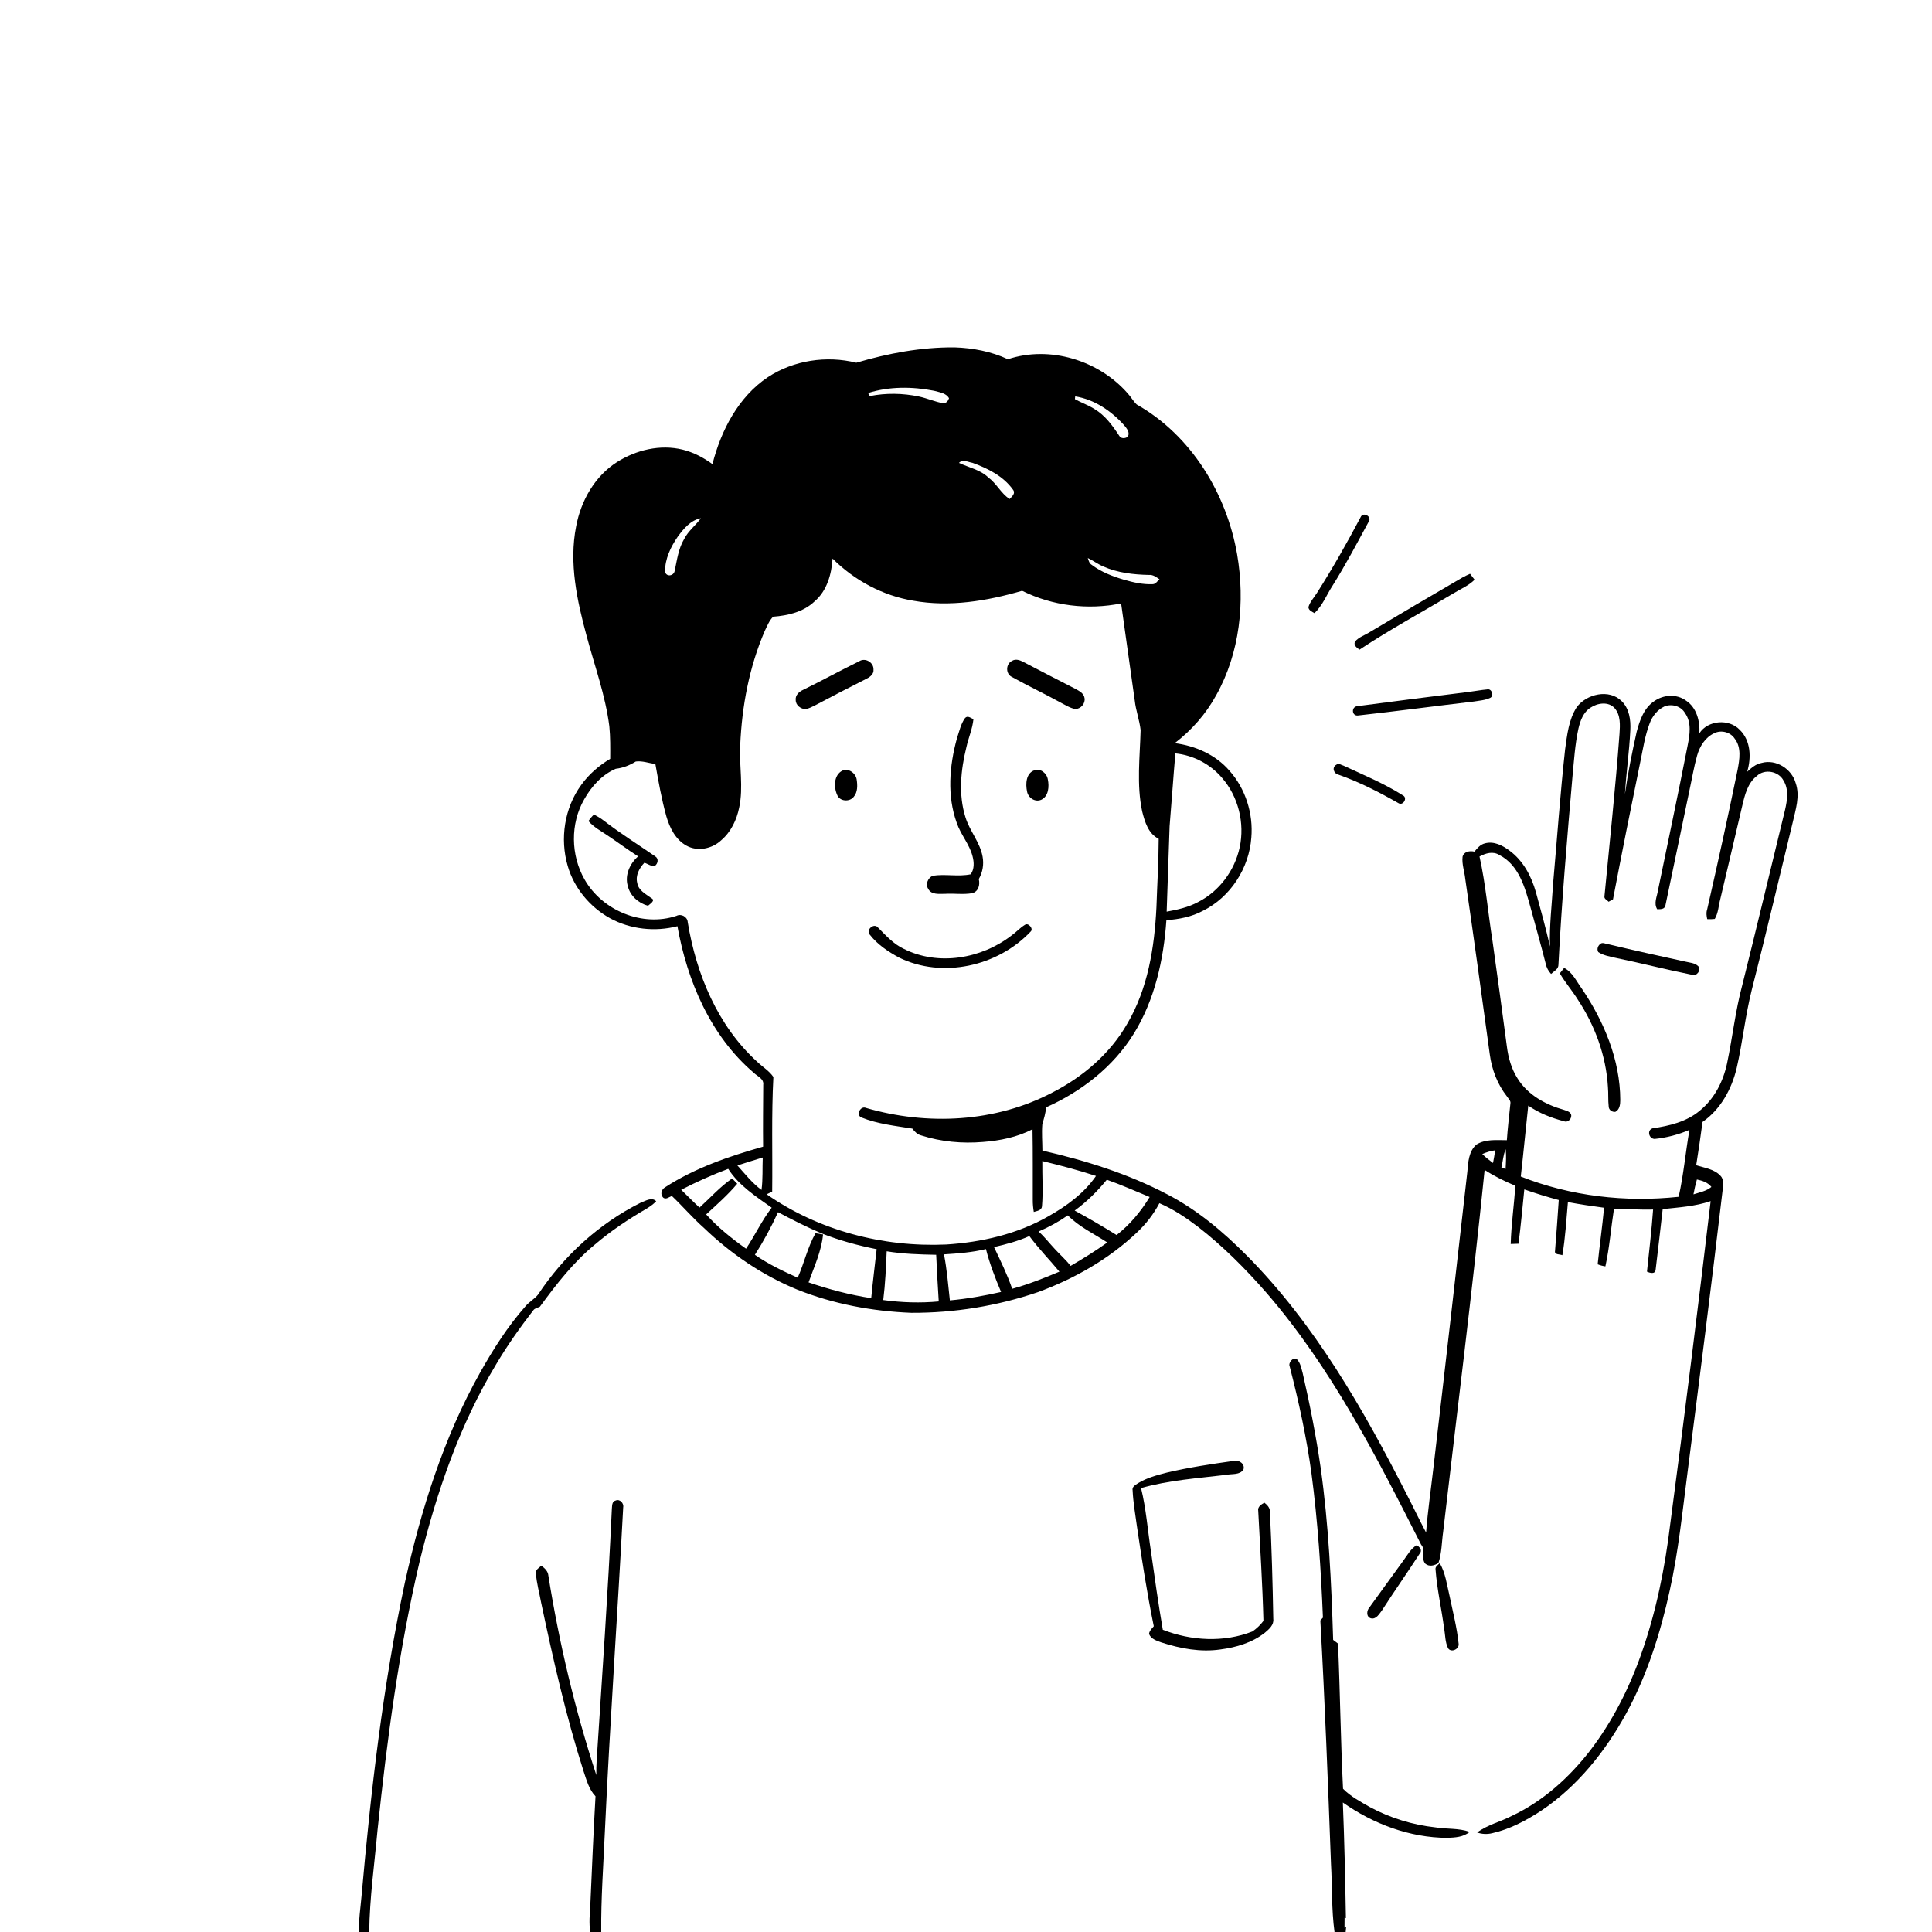 <svg xmlns="http://www.w3.org/2000/svg" viewBox="0 0 1024 1024" version="1.1">
<g id="Parent-Group"><g id="Group-rgba(0,0,0,0)" fill="rgba(0,0,0,0)">
<path fill="rgba(0,0,0,0)" opacity="1.00" d=" M 0.00 0.00 L 1024.00 0.00 L 1024.00 1024.00 L 713.23 1024.00 C 713.29 1023.33 713.43 1021.99 713.49 1021.32 L 712.62 1021.74 C 712.64 1019.95 712.65 1018.17 712.66 1016.40 L 713.36 1016.66 C 713.01 996.23 712.57 975.79 711.74 955.37 C 727.86 966.73 747.17 974.00 767.03 974.11 C 771.14 973.93 775.64 973.77 778.93 970.93 C 773.10 968.85 766.82 969.55 760.81 968.55 C 748.76 967.22 736.94 963.63 726.25 957.89 C 721.21 955.02 715.92 952.25 711.84 948.07 C 710.57 922.47 710.29 896.76 709.18 871.13 C 708.31 870.47 707.45 869.82 706.60 869.18 C 705.66 838.70 704.22 808.17 699.98 777.94 C 697.55 761.09 694.26 744.36 690.45 727.77 C 689.73 725.23 689.29 722.39 687.39 720.42 C 685.29 719.10 682.60 722.29 683.61 724.42 C 688.40 743.03 692.50 761.85 695.11 780.91 C 698.45 806.27 700.15 831.81 701.18 857.36 C 700.84 857.74 700.16 858.49 699.81 858.87 C 702.21 901.89 703.86 944.94 705.46 988.00 C 706.16 999.99 705.69 1012.06 707.32 1023.99 L 706.00 1024.00 L 318.66 1024.00 C 318.50 1006.32 319.80 988.69 320.58 971.04 C 323.22 913.64 327.29 856.31 330.30 798.94 C 330.75 796.74 328.48 794.33 326.33 795.30 C 324.21 795.77 324.46 798.25 324.28 799.93 C 322.25 844.28 319.11 888.58 316.25 932.88 C 316.06 935.52 316.05 938.16 316.05 940.81 C 304.80 906.34 296.36 870.94 290.64 835.13 C 290.47 832.76 288.68 831.16 286.91 829.84 C 285.70 831.00 283.68 831.99 284.06 834.01 C 284.41 839.18 285.87 844.19 286.78 849.28 C 293.14 879.35 299.92 909.39 309.27 938.70 C 310.86 943.36 312.10 948.41 315.63 952.06 C 314.51 971.36 313.74 990.68 312.87 1009.99 C 312.54 1014.65 312.14 1019.35 312.83 1024.00 L 195.70 1024.00 C 195.91 1005.93 198.48 987.99 200.10 970.02 C 205.11 922.19 211.42 874.39 222.43 827.53 C 231.32 791.15 243.59 755.20 263.03 723.00 C 268.91 713.06 275.60 703.62 282.66 694.48 C 283.46 693.35 284.97 693.18 286.13 692.60 C 294.86 680.69 303.99 668.89 315.48 659.48 C 323.85 652.33 333.06 646.23 342.55 640.69 C 344.45 639.56 346.27 638.28 347.80 636.68 C 345.40 634.25 341.98 636.61 339.39 637.55 C 317.43 648.56 298.68 665.73 285.15 686.18 C 283.23 688.57 280.40 690.03 278.45 692.43 C 269.04 703.07 261.40 715.15 254.45 727.50 C 235.08 762.06 223.14 800.22 214.61 838.74 C 202.95 893.57 196.55 949.33 191.61 1005.11 C 191.09 1011.40 189.99 1017.66 190.44 1024.00 L 0.00 1024.00 L 0.00 0.00 M 453.86 192.25 C 438.07 188.33 420.59 190.95 406.95 199.93 C 391.32 210.39 382.15 228.18 377.61 246.00 C 372.86 242.53 367.54 239.73 361.81 238.32 C 349.95 235.41 337.16 238.46 327.00 244.93 C 315.23 252.41 307.90 265.44 305.37 278.94 C 301.49 298.47 305.85 318.39 310.97 337.26 C 315.20 353.10 320.90 368.63 322.96 384.97 C 323.53 390.69 323.45 396.44 323.42 402.19 C 317.47 405.75 312.12 410.37 308.07 416.02 C 299.15 428.19 296.67 444.59 300.90 458.99 C 304.29 470.75 312.72 480.80 323.37 486.71 C 334.15 492.58 347.20 493.98 359.04 490.91 C 364.24 519.95 376.60 549.04 399.45 568.54 C 401.35 570.46 405.00 571.72 404.53 574.98 C 404.48 585.90 404.33 596.83 404.46 607.76 C 386.37 612.86 368.29 619.05 352.43 629.34 C 350.62 630.44 349.84 632.88 351.34 634.58 C 352.77 636.15 354.64 634.39 356.10 633.89 C 361.89 639.41 367.10 645.52 373.10 650.83 C 387.39 664.56 404.07 675.92 422.43 683.47 C 441.67 691.18 462.35 695.00 483.02 695.82 C 505.80 695.92 528.60 692.21 550.16 684.85 C 569.34 677.79 587.53 667.47 602.44 653.39 C 607.30 648.88 611.40 643.59 614.50 637.72 C 621.88 640.86 628.58 645.38 634.95 650.22 C 648.18 660.48 660.05 672.39 671.04 684.98 C 705.54 724.76 729.59 772.03 753.23 818.69 C 755.90 821.59 752.94 825.80 755.43 828.78 C 757.57 830.56 760.28 829.78 762.40 828.42 C 764.19 823.09 764.11 817.38 764.90 811.87 C 772.32 747.95 780.38 684.10 786.88 620.08 C 792.00 623.42 797.49 626.10 803.13 628.46 C 802.52 638.76 800.97 649.02 800.70 659.34 C 802.07 659.31 803.46 659.27 804.84 659.20 C 806.07 649.63 806.95 640.02 807.91 630.42 C 813.93 632.50 820.01 634.39 826.17 636.04 C 825.59 645.05 824.90 654.05 824.19 663.04 C 823.76 665.16 826.84 664.71 828.08 665.29 C 829.66 656.00 830.20 646.53 831.02 637.14 C 837.38 638.33 843.78 639.27 850.19 640.13 C 849.24 650.14 847.82 660.11 846.79 670.11 C 848.10 670.63 849.46 671.00 850.89 671.20 C 853.09 661.15 853.85 650.81 855.45 640.64 C 862.35 640.84 869.25 641.23 876.17 641.09 C 875.38 652.08 874.10 663.03 872.93 673.99 C 874.55 674.75 877.31 675.51 877.53 672.90 C 878.84 662.23 880.03 651.54 881.26 640.86 C 889.79 639.93 898.49 639.42 906.68 636.62 C 899.93 693.62 892.83 750.58 885.30 807.47 C 882.47 831.03 877.77 854.45 869.82 876.84 C 863.41 895.05 854.53 912.50 842.77 927.86 C 831.68 942.17 817.83 954.68 801.35 962.43 C 795.31 965.60 788.43 967.13 782.92 971.26 C 785.47 972.17 788.24 972.28 790.88 971.64 C 800.22 969.54 808.80 964.97 816.77 959.77 C 836.06 946.88 850.92 928.23 861.99 908.03 C 873.06 887.69 880.11 865.44 885.02 842.89 C 889.57 822.50 891.66 801.69 894.35 781.01 C 900.75 731.04 907.12 681.07 913.00 631.03 C 913.27 628.39 913.95 625.25 911.85 623.15 C 908.53 619.59 903.41 619.02 899.02 617.59 C 900.26 609.96 901.34 602.31 902.38 594.65 C 911.94 588.02 917.83 577.24 920.47 566.11 C 923.64 552.36 925.03 538.25 928.50 524.56 C 936.02 495.09 942.94 465.47 950.17 435.92 C 951.69 429.15 954.15 421.99 951.77 415.11 C 949.71 407.58 941.33 402.20 933.66 404.38 C 930.59 404.92 928.28 407.05 926.04 409.03 C 928.29 401.63 927.98 392.50 922.10 386.82 C 916.39 380.81 905.23 381.67 900.70 388.66 C 901.09 382.26 899.25 374.97 893.56 371.30 C 888.61 367.68 881.57 368.18 876.71 371.68 C 871.27 375.30 869.08 381.86 867.47 387.87 C 865.03 398.80 862.80 409.78 861.25 420.87 C 861.92 409.57 863.57 398.34 864.10 387.03 C 864.38 381.59 863.58 375.53 859.47 371.57 C 852.82 365.01 840.93 367.79 835.71 374.81 C 831.42 381.42 830.61 389.54 829.54 397.17 C 826.93 420.89 825.27 444.70 823.16 468.46 C 822.51 479.51 821.15 490.55 821.52 501.64 C 819.30 492.00 816.71 482.46 814.07 472.93 C 811.69 464.43 807.30 456.15 800.06 450.85 C 796.42 448.08 791.74 445.72 787.07 446.99 C 784.62 447.55 782.99 449.55 781.48 451.39 C 779.07 450.82 775.85 451.29 775.19 454.11 C 774.75 458.03 776.22 461.91 776.61 465.81 C 781.15 496.79 785.35 527.81 789.61 558.83 C 790.67 566.89 793.68 574.73 798.72 581.14 C 799.44 582.31 800.88 583.42 800.53 584.98 C 799.87 591.42 799.10 597.85 798.66 604.32 C 793.30 604.32 787.33 603.64 782.57 606.62 C 778.44 610.13 778.14 616.05 777.72 621.06 C 771.78 673.41 765.87 725.75 759.72 778.07 C 758.42 789.47 756.74 800.83 755.86 812.28 C 752.33 805.68 749.15 798.92 745.71 792.28 C 722.57 746.83 696.84 701.72 660.63 665.27 C 648.19 652.77 634.50 641.22 618.77 633.07 C 597.95 622.13 575.36 615.07 552.50 609.83 C 552.47 605.23 552.08 600.61 552.44 596.01 C 553.21 593.01 554.27 590.06 554.40 586.93 C 573.13 578.59 590.09 565.43 600.95 547.85 C 612.07 529.84 616.75 508.63 618.21 487.72 C 624.88 487.23 631.63 485.95 637.57 482.74 C 652.16 475.53 662.07 460.13 663.23 443.98 C 664.32 431.22 660.16 418.03 651.61 408.46 C 644.30 400.00 633.58 395.30 622.64 393.89 C 631.59 387.02 639.17 378.43 644.60 368.50 C 657.21 346.02 660.00 319.00 655.71 293.86 C 650.13 261.61 631.36 230.72 602.48 214.39 C 600.64 212.64 599.43 210.34 597.69 208.49 C 582.38 190.99 556.47 183.01 534.20 190.40 C 525.41 186.29 515.68 184.44 506.03 184.12 C 488.34 183.95 470.77 187.26 453.86 192.25 M 721.17 274.09 C 713.98 287.70 706.36 301.11 698.11 314.11 C 696.53 316.65 694.36 318.89 693.48 321.80 C 693.66 323.58 695.39 324.16 696.70 324.98 C 701.02 320.90 703.15 315.22 706.34 310.32 C 713.24 299.34 719.28 287.85 725.46 276.46 C 727.31 273.75 722.43 271.07 721.17 274.09 M 775.01 306.15 C 758.62 315.68 742.28 325.29 726.01 335.02 C 723.38 336.72 720.10 337.64 718.12 340.16 C 717.35 342.17 719.22 343.29 720.55 344.34 C 736.71 333.61 753.78 324.38 770.42 314.45 C 774.17 312.13 778.40 310.43 781.56 307.26 C 780.77 306.19 779.97 305.14 779.16 304.11 C 777.75 304.75 776.35 305.39 775.01 306.15 M 778.54 366.72 C 758.73 369.20 738.92 371.68 719.14 374.31 C 716.03 374.97 716.59 379.71 719.90 379.21 C 740.32 376.96 760.70 374.21 781.12 371.83 C 784.08 371.33 787.22 371.18 789.96 369.82 C 792.07 368.64 790.53 364.73 788.13 365.42 C 784.90 365.70 781.73 366.34 778.54 366.72 M 708.38 405.28 C 705.76 406.65 706.83 410.01 709.44 410.60 C 720.55 414.50 731.07 419.91 741.28 425.72 C 743.67 427.18 746.23 422.89 743.58 421.57 C 733.67 415.28 722.75 410.77 712.12 405.82 C 710.95 405.56 709.44 404.22 708.38 405.28 M 618.41 780.51 C 613.18 781.86 607.84 783.27 603.19 786.12 C 601.84 787.06 599.87 787.96 600.31 789.97 C 600.61 796.31 601.72 802.58 602.58 808.86 C 605.21 826.61 607.93 844.35 611.53 861.94 C 610.53 863.16 609.22 864.33 609.01 866.01 C 610.05 868.72 613.07 869.61 615.56 870.52 C 625.59 873.78 636.30 875.78 646.85 874.24 C 655.23 873.15 663.73 870.65 670.45 865.34 C 672.63 863.50 675.29 861.22 674.87 858.05 C 674.54 839.17 674.00 820.28 673.09 801.41 C 673.20 799.25 671.74 797.67 670.15 796.45 C 668.50 797.37 666.44 798.60 666.89 800.85 C 667.90 820.26 669.16 839.67 669.65 859.11 C 668.06 861.25 666.03 863.18 663.83 864.70 C 648.69 870.66 631.32 869.69 616.31 863.80 C 613.92 849.92 611.97 835.98 610.00 822.05 C 608.28 810.93 607.47 799.66 604.78 788.71 C 619.52 784.50 634.94 783.50 650.10 781.67 C 653.10 781.04 657.09 781.86 659.04 778.90 C 660.07 775.92 656.65 773.62 654.00 774.29 C 642.08 775.97 630.14 777.74 618.41 780.51 M 743.90 827.02 C 737.91 835.37 731.78 843.62 725.81 851.99 C 724.34 853.63 724.03 856.90 726.54 857.72 C 729.38 858.51 731.04 855.37 732.50 853.50 C 738.99 843.37 745.95 833.53 752.47 823.43 C 754.07 821.64 752.44 819.92 750.89 818.95 C 747.76 820.85 745.99 824.14 743.90 827.02 M 760.87 831.90 C 761.65 842.34 764.04 852.57 765.38 862.94 C 766.06 866.48 765.88 870.30 767.51 873.60 C 769.18 876.17 773.58 874.01 773.10 871.18 C 772.21 862.57 770.00 854.15 768.26 845.69 C 766.86 839.88 766.13 833.77 763.11 828.51 C 762.18 829.46 760.57 830.32 760.87 831.90 Z" />
<path fill="rgba(0,0,0,0)" opacity="1.00" d=" M 460.11 208.31 C 471.34 204.77 483.56 204.87 495.04 207.11 C 497.84 207.93 501.46 208.25 503.00 211.09 C 502.54 212.43 501.64 213.64 500.11 213.76 C 495.61 213.03 491.44 211.07 486.99 210.15 C 478.46 208.37 469.55 208.22 461.00 209.93 C 460.78 209.53 460.34 208.71 460.11 208.31 Z" />
<path fill="rgba(0,0,0,0)" opacity="1.00" d=" M 569.88 210.09 C 580.02 211.69 589.00 217.81 595.77 225.34 C 597.16 227.01 599.18 229.35 597.63 231.56 C 596.24 232.52 594.02 232.57 593.17 230.90 C 589.64 225.55 585.72 220.16 580.12 216.81 C 576.83 214.71 573.11 213.45 569.72 211.55 L 569.88 210.09 Z" />
<path fill="rgba(0,0,0,0)" opacity="1.00" d=" M 508.29 245.34 C 510.21 243.20 513.13 244.95 515.45 245.31 C 523.48 248.23 531.75 252.34 536.84 259.46 C 538.46 261.46 536.46 263.06 535.10 264.49 C 530.56 261.53 528.24 256.31 523.88 253.12 C 519.57 248.94 513.52 247.86 508.29 245.34 Z" />
<path fill="rgba(0,0,0,0)" opacity="1.00" d=" M 359.25 284.40 C 362.35 280.18 366.05 275.71 371.48 274.66 C 368.73 278.48 364.79 281.37 362.64 285.64 C 359.56 290.80 358.81 296.84 357.59 302.60 C 357.10 305.30 353.18 305.95 352.49 303.03 C 352.41 296.23 355.47 289.88 359.25 284.40 Z" />
<path fill="rgba(0,0,0,0)" opacity="1.00" d=" M 441.28 296.06 C 452.86 307.62 467.89 315.73 484.09 318.39 C 503.36 321.85 523.14 318.53 541.74 313.13 C 557.84 321.14 576.61 323.40 594.21 319.82 C 596.58 336.94 599.01 354.06 601.42 371.17 C 601.99 376.53 603.95 381.62 604.55 386.95 C 604.18 401.29 602.36 415.87 605.37 430.05 C 606.76 435.54 608.61 441.91 614.13 444.59 C 614.10 456.73 613.33 468.85 612.93 480.98 C 611.88 502.19 608.40 524.00 597.48 542.56 C 588.40 558.45 573.99 570.76 557.81 579.04 C 527.68 594.91 491.42 596.65 459.01 587.22 C 456.09 585.92 453.44 590.98 456.60 592.29 C 465.15 595.74 474.51 596.71 483.56 598.18 C 484.79 599.80 486.25 601.32 488.31 601.81 C 498.80 605.16 509.99 606.18 520.94 605.26 C 530.00 604.58 539.13 602.74 547.25 598.53 C 547.48 611.02 547.35 623.50 547.39 635.99 C 547.37 638.12 547.58 640.25 547.93 642.36 C 549.57 641.83 552.10 641.59 552.27 639.38 C 552.95 631.41 552.34 623.38 552.45 615.38 C 562.01 617.71 571.56 620.19 580.90 623.28 C 574.56 632.51 565.30 639.23 555.66 644.67 C 539.19 654.10 520.26 658.44 501.44 659.62 C 468.02 661.10 433.89 652.24 406.36 633.00 C 407.09 632.64 408.54 631.94 409.27 631.58 C 409.52 611.35 408.83 591.04 409.91 570.81 C 407.64 567.50 404.11 565.46 401.28 562.71 C 380.38 543.69 369.01 516.26 364.51 488.80 C 364.38 485.92 361.06 484.10 358.53 485.43 C 340.38 491.43 319.24 482.62 309.86 466.19 C 302.49 453.35 302.19 436.56 309.63 423.68 C 313.44 416.85 319.08 410.57 326.37 407.47 C 330.20 407.04 333.72 405.63 336.98 403.62 C 340.43 403.15 343.93 404.49 347.36 404.97 C 349.02 414.27 350.64 423.61 353.19 432.72 C 354.96 438.78 358.05 445.02 363.79 448.19 C 369.72 451.53 377.49 449.89 382.31 445.31 C 387.44 440.92 390.46 434.56 391.78 428.03 C 394.12 417.12 391.72 405.99 392.33 394.98 C 393.22 374.27 397.12 353.49 405.34 334.40 C 406.61 331.80 407.72 328.90 409.78 326.86 C 417.64 326.27 425.85 324.36 431.73 318.75 C 438.30 313.16 440.73 304.36 441.28 296.06 M 455.33 350.52 C 445.32 355.42 435.54 360.81 425.52 365.71 C 423.47 366.66 421.47 368.53 421.75 371.01 C 421.70 373.76 424.43 375.85 427.03 375.85 C 428.76 375.50 430.36 374.68 431.93 373.89 C 441.09 369.00 450.34 364.28 459.59 359.58 C 461.35 358.67 463.19 357.12 462.97 354.93 C 463.17 351.11 458.59 348.35 455.33 350.52 M 536.39 350.28 C 533.07 351.86 532.91 357.05 536.21 358.74 C 544.81 363.53 553.75 367.73 562.37 372.50 C 564.83 373.76 567.23 375.33 570.00 375.82 C 572.88 375.69 575.36 372.86 574.82 369.96 C 574.45 367.46 571.99 366.21 570.01 365.13 C 560.72 360.43 551.52 355.56 542.28 350.78 C 540.47 349.84 538.26 349.08 536.39 350.28 M 511.49 380.58 C 509.22 383.75 508.43 387.70 507.20 391.34 C 503.20 405.84 501.88 421.75 507.09 436.12 C 509.18 442.38 513.85 447.44 515.48 453.88 C 516.30 457.00 516.48 460.66 514.48 463.39 C 507.90 464.79 500.94 463.11 494.28 464.18 C 491.87 465.36 490.35 468.62 491.94 471.04 C 493.62 474.44 497.90 473.70 501.01 473.74 C 505.77 473.45 510.62 474.24 515.33 473.40 C 518.65 472.51 519.52 468.91 518.78 465.93 C 520.85 462.31 521.56 458.05 520.78 453.96 C 519.38 446.39 513.96 440.45 511.72 433.19 C 507.90 421.09 509.24 408.07 512.23 395.95 C 513.32 390.99 515.44 386.27 515.94 381.19 C 514.52 380.59 512.88 379.06 511.49 380.58 M 446.44 408.48 C 441.89 410.79 441.85 417.28 443.74 421.37 C 445.08 424.80 450.25 425.15 452.44 422.40 C 454.67 419.88 454.53 416.12 454.03 413.00 C 453.45 409.72 449.67 406.98 446.44 408.48 M 548.22 408.28 C 543.76 409.86 543.53 415.52 544.34 419.43 C 544.90 422.81 548.57 425.37 551.89 423.89 C 555.81 422.04 556.14 416.86 555.38 413.15 C 554.89 409.92 551.53 407.06 548.22 408.28 M 311.89 435.20 C 314.73 438.43 318.56 440.50 322.09 442.87 C 327.50 446.49 332.72 450.38 338.21 453.90 C 333.86 457.68 331.06 463.79 332.72 469.54 C 333.91 474.77 338.37 478.67 343.43 480.08 C 344.55 479.08 347.69 477.25 345.16 476.00 C 342.29 473.82 338.41 472.00 337.76 468.05 C 336.70 464.01 338.87 460.07 341.57 457.24 C 343.34 457.88 345.00 459.21 346.99 459.01 C 348.77 457.82 349.25 455.05 347.22 453.86 C 338.11 447.58 328.73 441.69 319.97 434.92 C 318.37 433.67 316.60 432.66 314.82 431.70 C 313.71 432.75 312.73 433.92 311.89 435.20 M 543.24 490.17 C 540.59 491.77 538.53 494.16 535.99 495.94 C 520.11 508.15 497.34 512.10 479.09 502.94 C 473.62 500.40 469.58 495.85 465.41 491.67 C 463.23 488.84 458.52 493.06 461.16 495.57 C 465.20 500.70 470.80 504.43 476.50 507.52 C 499.55 518.83 528.92 512.14 546.29 493.73 C 547.92 492.29 545.00 488.84 543.24 490.17 Z" />
<path fill="rgba(0,0,0,0)" opacity="1.00" d=" M 576.55 295.76 C 579.37 297.07 581.85 299.01 584.73 300.22 C 592.35 303.63 600.78 304.54 609.04 304.73 C 611.18 304.53 612.88 305.91 614.55 307.03 C 613.42 307.97 612.55 309.63 610.90 309.62 C 605.76 309.84 600.67 308.69 595.77 307.27 C 589.72 305.50 583.69 303.20 578.63 299.37 C 577.31 298.60 577.00 297.07 576.55 295.76 Z" />
<path fill="rgba(0,0,0,0)" opacity="1.00" d=" M 843.00 375.09 C 846.69 372.58 852.48 371.68 855.77 375.32 C 859.04 379.03 858.68 384.36 858.37 388.96 C 856.22 417.71 853.15 446.38 850.39 475.07 C 850.13 476.48 851.82 477.01 852.57 477.95 C 853.16 477.63 854.33 476.99 854.92 476.67 C 859.59 452.15 864.50 427.65 869.52 403.19 C 870.88 396.58 871.90 389.85 874.31 383.52 C 875.70 379.65 878.44 376.15 882.23 374.41 C 886.11 372.88 890.96 374.23 893.09 377.94 C 896.69 382.97 895.60 389.47 894.48 395.12 C 889.46 420.82 884.01 446.43 878.73 472.07 C 878.22 475.32 876.42 478.78 878.34 481.90 C 880.07 481.91 882.36 482.03 882.73 479.81 C 886.94 459.51 891.27 439.21 895.44 418.90 C 896.79 412.74 897.80 406.49 899.51 400.42 C 900.89 395.55 903.85 390.76 908.60 388.61 C 912.28 386.75 917.17 388.02 919.43 391.50 C 923.09 396.21 922.00 402.53 920.97 407.96 C 915.91 432.75 910.44 457.46 904.80 482.14 C 904.23 483.78 904.51 485.49 904.86 487.16 C 906.19 487.24 907.53 487.21 908.87 487.05 C 910.77 483.87 910.85 480.02 911.80 476.51 C 915.66 460.05 919.59 443.60 923.42 427.13 C 924.77 421.38 926.26 415.04 931.20 411.24 C 935.28 407.37 942.70 408.74 945.28 413.68 C 948.20 418.34 947.28 424.14 946.12 429.21 C 938.55 460.17 931.19 491.18 923.45 522.09 C 919.78 535.72 918.28 549.79 915.38 563.58 C 913.36 573.23 908.57 582.52 900.81 588.77 C 893.85 594.58 884.72 596.76 875.96 598.02 C 872.83 598.92 873.84 603.51 876.95 603.66 C 883.28 603.02 889.59 601.40 895.44 598.85 C 893.37 610.65 892.35 622.63 889.73 634.33 C 861.55 637.36 832.46 634.03 806.04 623.59 C 807.48 611.07 808.63 598.52 810.00 585.99 C 815.70 590.00 822.30 592.53 829.00 594.30 C 831.18 595.17 833.48 592.58 832.62 590.49 C 831.91 589.05 830.22 588.74 828.88 588.24 C 819.26 585.54 809.72 580.33 804.35 571.63 C 801.06 566.51 799.40 560.55 798.66 554.57 C 796.24 535.96 793.64 517.37 791.06 498.78 C 788.68 483.85 787.46 468.74 784.17 453.97 C 787.41 452.19 791.37 451.01 794.76 453.21 C 805.01 458.47 808.30 470.43 811.13 480.71 C 813.84 490.72 816.71 500.69 819.25 510.76 C 819.67 512.81 820.65 514.67 822.09 516.20 C 823.60 514.76 826.09 513.66 826.01 511.22 C 827.71 478.08 830.54 445.01 833.41 411.96 C 834.25 403.34 834.75 394.65 836.60 386.17 C 837.58 381.99 839.18 377.49 843.00 375.09 M 848.25 500.26 C 846.92 501.21 846.22 503.12 847.11 504.61 C 849.71 506.38 852.89 506.88 855.90 507.60 C 869.65 510.43 883.26 513.94 897.03 516.69 C 899.41 517.42 901.74 514.15 900.15 512.15 C 898.28 510.25 895.37 510.23 892.95 509.61 C 879.42 506.64 865.88 503.70 852.42 500.45 C 851.08 500.36 849.37 499.23 848.25 500.26 M 826.73 515.88 C 829.55 520.72 833.24 524.97 836.21 529.72 C 845.33 543.50 851.26 559.53 852.23 576.09 C 852.54 579.57 852.25 583.09 852.65 586.57 C 852.73 588.34 854.43 589.47 856.13 589.32 C 858.47 588.18 858.77 585.36 858.78 583.06 C 858.72 561.69 850.13 541.28 838.28 523.82 C 835.48 520.01 833.44 515.25 829.02 513.01 C 828.23 513.95 827.47 514.91 826.73 515.88 Z" />
<path fill="rgba(0,0,0,0)" opacity="1.00" d=" M 619.91 437.90 C 621.00 425.05 621.85 412.17 622.97 399.32 C 632.52 400.28 641.52 405.02 647.74 412.33 C 656.36 422.24 659.81 436.30 657.06 449.12 C 654.43 461.38 646.23 472.41 635.02 478.10 C 629.86 480.90 624.08 482.16 618.36 483.20 C 618.90 468.10 619.39 453.00 619.91 437.90 Z" />
<path fill="rgba(0,0,0,0)" opacity="1.00" d=" M 785.64 611.67 C 787.82 610.71 790.10 609.99 792.47 609.69 C 792.15 611.93 791.77 614.18 791.32 616.42 C 789.32 614.95 787.41 613.39 785.64 611.67 Z" />
<path fill="rgba(0,0,0,0)" opacity="1.00" d=" M 795.77 618.76 C 796.59 615.56 796.69 612.15 798.05 609.11 C 798.40 612.60 798.19 616.10 797.99 619.60 C 797.44 619.39 796.32 618.97 795.77 618.76 Z" />
<path fill="rgba(0,0,0,0)" opacity="1.00" d=" M 390.84 617.72 C 395.31 616.31 399.77 614.84 404.27 613.50 C 404.03 619.23 404.39 624.99 403.62 630.69 C 398.68 627.07 394.90 622.22 390.84 617.72 Z" />
<path fill="rgba(0,0,0,0)" opacity="1.00" d=" M 361.05 630.61 C 369.15 626.45 377.45 622.70 385.97 619.51 C 391.57 628.33 400.65 634.15 409.02 640.10 C 403.79 646.88 400.17 654.72 395.42 661.83 C 387.85 656.45 380.52 650.59 374.28 643.67 C 379.94 638.43 385.80 633.32 390.75 627.40 C 389.87 626.45 388.97 625.51 388.06 624.60 C 381.66 628.99 376.48 634.85 370.76 640.04 C 367.42 636.99 364.31 633.73 361.05 630.61 Z" />
<path fill="rgba(0,0,0,0)" opacity="1.00" d=" M 569.60 641.63 C 576.00 636.99 581.64 631.39 586.64 625.28 C 594.35 627.99 601.80 631.33 609.35 634.44 C 604.70 642.09 598.91 649.07 591.82 654.60 C 584.56 650.05 577.12 645.76 569.60 641.63 Z" />
<path fill="rgba(0,0,0,0)" opacity="1.00" d=" M 899.39 625.16 C 902.26 625.75 905.18 626.70 907.08 629.10 C 904.35 631.36 900.83 631.97 897.57 633.03 C 898.04 630.37 898.67 627.76 899.39 625.16 Z" />
<path fill="rgba(0,0,0,0)" opacity="1.00" d=" M 412.37 642.48 C 419.96 646.52 427.63 650.42 435.56 653.76 C 444.96 657.49 454.75 660.13 464.65 662.10 C 463.67 670.75 462.60 679.38 461.76 688.05 C 450.44 686.33 439.37 683.39 428.56 679.69 C 431.52 671.38 435.40 663.14 436.23 654.28 C 434.90 654.05 433.57 653.83 432.24 653.64 C 428.03 661.05 426.24 669.48 422.79 677.22 C 414.97 673.70 407.16 669.98 400.11 665.07 C 404.73 657.85 408.83 650.29 412.37 642.48 Z" />
<path fill="rgba(0,0,0,0)" opacity="1.00" d=" M 550.45 652.74 C 555.89 650.41 561.11 647.57 565.96 644.18 C 571.95 650.23 579.82 653.93 586.90 658.54 C 580.64 663.03 574.09 667.08 567.44 670.95 C 564.93 667.67 561.79 664.98 559.03 661.94 C 556.14 658.89 553.62 655.50 550.45 652.74 Z" />
<path fill="rgba(0,0,0,0)" opacity="1.00" d=" M 526.85 660.98 C 533.23 659.50 539.59 657.83 545.58 655.15 C 550.48 661.77 556.25 667.67 561.51 674.00 C 553.34 677.46 545.06 680.74 536.48 683.09 C 533.86 675.49 530.30 668.23 526.85 660.98 Z" />
<path fill="rgba(0,0,0,0)" opacity="1.00" d=" M 500.33 664.84 C 507.79 664.36 515.29 663.81 522.57 662.03 C 524.56 669.83 527.45 677.36 530.59 684.77 C 521.64 686.79 512.59 688.41 503.45 689.23 C 502.56 681.08 501.90 672.89 500.33 664.84 Z" />
<path fill="rgba(0,0,0,0)" opacity="1.00" d=" M 469.96 663.21 C 478.64 664.63 487.42 664.91 496.19 665.06 C 496.55 673.31 497.04 681.55 497.55 689.79 C 487.76 690.70 477.87 690.39 468.14 689.05 C 469.22 680.48 469.60 671.83 469.96 663.21 Z" />
</g>
<g id="Group-000000" fill="#000000">
<path fill="#000000" opacity="1.00" d=" M 453.86 192.25 C 470.77 187.26 488.34 183.95 506.03 184.12 C 515.68 184.44 525.41 186.29 534.20 190.40 C 556.47 183.01 582.38 190.99 597.69 208.49 C 599.43 210.34 600.64 212.64 602.48 214.39 C 631.36 230.72 650.13 261.61 655.71 293.86 C 660.00 319.00 657.21 346.02 644.60 368.50 C 639.17 378.43 631.59 387.02 622.64 393.89 C 633.58 395.30 644.30 400.00 651.61 408.46 C 660.16 418.03 664.32 431.22 663.23 443.98 C 662.07 460.13 652.16 475.53 637.57 482.74 C 631.63 485.95 624.88 487.23 618.21 487.72 C 616.75 508.63 612.07 529.84 600.95 547.85 C 590.09 565.43 573.13 578.59 554.40 586.93 C 554.27 590.06 553.21 593.01 552.44 596.01 C 552.08 600.61 552.47 605.23 552.50 609.83 C 575.36 615.07 597.95 622.13 618.77 633.07 C 634.50 641.22 648.19 652.77 660.63 665.27 C 696.84 701.72 722.57 746.83 745.71 792.28 C 749.15 798.92 752.33 805.68 755.86 812.28 C 756.74 800.83 758.42 789.47 759.72 778.07 C 765.87 725.75 771.78 673.41 777.72 621.06 C 778.14 616.05 778.44 610.13 782.57 606.62 C 787.33 603.64 793.30 604.32 798.66 604.32 C 799.10 597.85 799.87 591.42 800.53 584.98 C 800.88 583.42 799.44 582.31 798.72 581.14 C 793.68 574.73 790.67 566.89 789.61 558.83 C 785.35 527.81 781.15 496.79 776.61 465.81 C 776.22 461.91 774.75 458.03 775.19 454.11 C 775.85 451.29 779.07 450.82 781.48 451.39 C 782.99 449.55 784.62 447.55 787.07 446.99 C 791.74 445.72 796.42 448.08 800.06 450.85 C 807.30 456.15 811.69 464.43 814.07 472.93 C 816.71 482.46 819.30 492.00 821.52 501.64 C 821.15 490.55 822.51 479.51 823.16 468.46 C 825.27 444.70 826.93 420.89 829.54 397.17 C 830.61 389.54 831.42 381.42 835.71 374.81 C 840.93 367.79 852.82 365.01 859.47 371.57 C 863.58 375.53 864.38 381.59 864.10 387.03 C 863.57 398.34 861.92 409.57 861.25 420.87 C 862.80 409.78 865.03 398.80 867.47 387.87 C 869.08 381.86 871.27 375.30 876.71 371.68 C 881.57 368.18 888.61 367.68 893.56 371.30 C 899.25 374.97 901.09 382.26 900.70 388.66 C 905.23 381.67 916.39 380.81 922.10 386.82 C 927.98 392.50 928.29 401.63 926.04 409.03 C 928.28 407.05 930.59 404.92 933.66 404.38 C 941.33 402.20 949.71 407.58 951.77 415.11 C 954.15 421.99 951.69 429.15 950.17 435.92 C 942.94 465.47 936.02 495.09 928.50 524.56 C 925.03 538.25 923.64 552.36 920.47 566.11 C 917.83 577.24 911.94 588.02 902.38 594.65 C 901.34 602.31 900.26 609.96 899.02 617.59 C 903.41 619.02 908.53 619.59 911.85 623.15 C 913.95 625.25 913.27 628.39 913.00 631.03 C 907.12 681.07 900.75 731.04 894.35 781.01 C 891.66 801.69 889.57 822.50 885.02 842.89 C 880.11 865.44 873.06 887.69 861.99 908.03 C 850.92 928.23 836.06 946.88 816.77 959.77 C 808.80 964.97 800.22 969.54 790.88 971.64 C 788.24 972.28 785.47 972.17 782.92 971.26 C 788.43 967.13 795.31 965.60 801.35 962.43 C 817.83 954.68 831.68 942.17 842.77 927.86 C 854.53 912.50 863.41 895.05 869.82 876.84 C 877.77 854.45 882.47 831.03 885.30 807.47 C 892.83 750.58 899.93 693.62 906.68 636.62 C 898.49 639.42 889.79 639.93 881.26 640.86 C 880.03 651.54 878.84 662.23 877.53 672.90 C 877.31 675.51 874.55 674.75 872.93 673.99 C 874.10 663.03 875.38 652.08 876.17 641.09 C 869.25 641.23 862.35 640.84 855.45 640.64 C 853.85 650.81 853.09 661.15 850.89 671.20 C 849.46 671.00 848.10 670.63 846.79 670.11 C 847.82 660.11 849.24 650.14 850.19 640.13 C 843.78 639.27 837.38 638.33 831.02 637.14 C 830.20 646.53 829.66 656.00 828.08 665.29 C 826.84 664.71 823.76 665.16 824.19 663.04 C 824.90 654.05 825.59 645.05 826.17 636.04 C 820.01 634.39 813.93 632.50 807.91 630.42 C 806.95 640.02 806.07 649.63 804.84 659.20 C 803.46 659.27 802.07 659.31 800.70 659.34 C 800.97 649.02 802.52 638.76 803.13 628.46 C 797.49 626.10 792.00 623.42 786.88 620.08 C 780.38 684.10 772.32 747.95 764.90 811.87 C 764.11 817.38 764.19 823.09 762.40 828.42 C 760.28 829.78 757.57 830.56 755.43 828.78 C 752.94 825.80 755.90 821.59 753.23 818.69 C 729.59 772.03 705.54 724.76 671.04 684.98 C 660.05 672.39 648.18 660.48 634.95 650.22 C 628.58 645.38 621.88 640.86 614.50 637.72 C 611.40 643.59 607.30 648.88 602.44 653.39 C 587.53 667.47 569.34 677.79 550.16 684.85 C 528.60 692.21 505.80 695.92 483.02 695.82 C 462.35 695.00 441.67 691.18 422.43 683.47 C 404.07 675.92 387.39 664.56 373.10 650.83 C 367.10 645.52 361.89 639.41 356.10 633.89 C 354.64 634.39 352.77 636.15 351.34 634.58 C 349.84 632.88 350.62 630.44 352.43 629.34 C 368.29 619.05 386.37 612.86 404.46 607.76 C 404.33 596.83 404.48 585.90 404.53 574.98 C 405.00 571.72 401.35 570.46 399.45 568.54 C 376.60 549.04 364.24 519.95 359.04 490.91 C 347.20 493.98 334.15 492.58 323.37 486.71 C 312.72 480.80 304.29 470.75 300.90 458.99 C 296.67 444.59 299.15 428.19 308.07 416.02 C 312.12 410.37 317.47 405.75 323.42 402.19 C 323.45 396.44 323.53 390.69 322.96 384.97 C 320.90 368.63 315.20 353.10 310.97 337.26 C 305.85 318.39 301.49 298.47 305.37 278.94 C 307.90 265.44 315.23 252.41 327.00 244.93 C 337.16 238.46 349.95 235.41 361.81 238.32 C 367.54 239.73 372.86 242.53 377.61 246.00 C 382.15 228.18 391.32 210.39 406.95 199.93 C 420.59 190.95 438.07 188.33 453.86 192.25 M 460.11 208.31 C 460.34 208.71 460.78 209.53 461.00 209.93 C 469.55 208.22 478.46 208.37 486.99 210.15 C 491.44 211.07 495.61 213.03 500.11 213.76 C 501.64 213.64 502.54 212.43 503.00 211.09 C 501.46 208.25 497.84 207.93 495.04 207.11 C 483.56 204.87 471.34 204.77 460.11 208.31 M 569.88 210.09 L 569.72 211.55 C 573.11 213.45 576.83 214.71 580.12 216.81 C 585.72 220.16 589.64 225.55 593.17 230.90 C 594.02 232.57 596.24 232.52 597.63 231.56 C 599.18 229.35 597.16 227.01 595.77 225.34 C 589.00 217.81 580.02 211.69 569.88 210.09 M 508.29 245.34 C 513.52 247.86 519.57 248.94 523.88 253.12 C 528.24 256.31 530.56 261.53 535.10 264.49 C 536.46 263.06 538.46 261.46 536.84 259.46 C 531.75 252.34 523.48 248.23 515.45 245.31 C 513.13 244.95 510.21 243.20 508.29 245.34 M 359.25 284.40 C 355.47 289.88 352.41 296.23 352.49 303.03 C 353.18 305.95 357.10 305.30 357.59 302.60 C 358.81 296.84 359.56 290.80 362.64 285.64 C 364.79 281.37 368.73 278.48 371.48 274.66 C 366.05 275.71 362.35 280.18 359.25 284.40 M 441.28 296.06 C 440.73 304.36 438.30 313.16 431.73 318.75 C 425.85 324.36 417.64 326.27 409.78 326.86 C 407.72 328.90 406.61 331.80 405.34 334.40 C 397.12 353.49 393.22 374.27 392.33 394.98 C 391.72 405.99 394.12 417.12 391.78 428.03 C 390.46 434.56 387.44 440.92 382.31 445.31 C 377.49 449.89 369.72 451.53 363.79 448.19 C 358.05 445.02 354.96 438.78 353.19 432.72 C 350.64 423.61 349.02 414.27 347.36 404.97 C 343.93 404.49 340.43 403.15 336.98 403.62 C 333.72 405.63 330.20 407.04 326.37 407.47 C 319.08 410.57 313.44 416.85 309.63 423.68 C 302.19 436.56 302.49 453.35 309.86 466.19 C 319.24 482.62 340.38 491.43 358.53 485.43 C 361.06 484.10 364.38 485.92 364.51 488.80 C 369.01 516.26 380.38 543.69 401.28 562.71 C 404.11 565.46 407.64 567.50 409.91 570.81 C 408.83 591.04 409.52 611.35 409.27 631.58 C 408.54 631.94 407.09 632.64 406.36 633.00 C 433.89 652.24 468.02 661.10 501.44 659.62 C 520.26 658.44 539.19 654.10 555.66 644.67 C 565.30 639.23 574.56 632.51 580.90 623.28 C 571.56 620.19 562.01 617.71 552.45 615.38 C 552.34 623.38 552.95 631.41 552.27 639.38 C 552.10 641.59 549.57 641.83 547.93 642.36 C 547.58 640.25 547.37 638.12 547.39 635.99 C 547.35 623.50 547.48 611.02 547.25 598.53 C 539.13 602.74 530.00 604.58 520.94 605.26 C 509.99 606.18 498.80 605.16 488.31 601.81 C 486.25 601.32 484.79 599.80 483.56 598.18 C 474.51 596.71 465.15 595.74 456.60 592.29 C 453.44 590.98 456.09 585.92 459.01 587.22 C 491.42 596.65 527.68 594.91 557.81 579.04 C 573.99 570.76 588.40 558.45 597.48 542.56 C 608.40 524.00 611.88 502.19 612.93 480.98 C 613.33 468.85 614.10 456.73 614.13 444.59 C 608.61 441.91 606.76 435.54 605.37 430.05 C 602.36 415.87 604.18 401.29 604.55 386.95 C 603.95 381.62 601.99 376.53 601.42 371.17 C 599.01 354.06 596.58 336.94 594.21 319.82 C 576.61 323.40 557.84 321.14 541.74 313.13 C 523.14 318.53 503.36 321.85 484.09 318.39 C 467.89 315.73 452.86 307.62 441.28 296.06 M 576.55 295.76 C 577.00 297.07 577.31 298.60 578.63 299.37 C 583.69 303.20 589.72 305.50 595.77 307.27 C 600.67 308.69 605.76 309.84 610.90 309.62 C 612.55 309.63 613.42 307.97 614.55 307.03 C 612.88 305.91 611.18 304.53 609.04 304.73 C 600.78 304.54 592.35 303.63 584.73 300.22 C 581.85 299.01 579.37 297.07 576.55 295.76 M 843.00 375.09 C 839.18 377.49 837.58 381.99 836.60 386.17 C 834.75 394.65 834.25 403.34 833.41 411.96 C 830.54 445.01 827.71 478.08 826.01 511.22 C 826.09 513.66 823.60 514.76 822.09 516.20 C 820.65 514.67 819.67 512.81 819.25 510.76 C 816.71 500.69 813.84 490.72 811.13 480.71 C 808.30 470.43 805.01 458.47 794.76 453.21 C 791.37 451.01 787.41 452.19 784.17 453.97 C 787.46 468.74 788.68 483.85 791.06 498.78 C 793.64 517.37 796.24 535.96 798.66 554.57 C 799.40 560.55 801.06 566.51 804.35 571.63 C 809.72 580.33 819.26 585.54 828.88 588.24 C 830.22 588.74 831.91 589.05 832.62 590.49 C 833.48 592.58 831.18 595.17 829.00 594.30 C 822.30 592.53 815.70 590.00 810.00 585.99 C 808.63 598.52 807.48 611.07 806.04 623.59 C 832.46 634.03 861.55 637.36 889.73 634.33 C 892.35 622.63 893.37 610.65 895.44 598.85 C 889.59 601.40 883.28 603.02 876.95 603.66 C 873.84 603.51 872.83 598.92 875.96 598.02 C 884.72 596.76 893.85 594.58 900.81 588.77 C 908.57 582.52 913.36 573.23 915.38 563.58 C 918.28 549.79 919.78 535.72 923.45 522.09 C 931.19 491.18 938.55 460.17 946.12 429.21 C 947.28 424.14 948.20 418.34 945.28 413.68 C 942.70 408.74 935.28 407.37 931.20 411.24 C 926.26 415.04 924.77 421.38 923.42 427.13 C 919.59 443.60 915.66 460.05 911.80 476.51 C 910.85 480.02 910.77 483.87 908.87 487.05 C 907.53 487.21 906.19 487.24 904.86 487.16 C 904.51 485.49 904.23 483.78 904.80 482.14 C 910.44 457.46 915.91 432.75 920.97 407.96 C 922.00 402.53 923.09 396.21 919.43 391.50 C 917.17 388.02 912.28 386.75 908.60 388.61 C 903.85 390.76 900.89 395.55 899.51 400.42 C 897.80 406.49 896.79 412.74 895.44 418.90 C 891.27 439.21 886.94 459.51 882.73 479.81 C 882.36 482.03 880.07 481.91 878.34 481.90 C 876.42 478.78 878.22 475.32 878.73 472.07 C 884.01 446.43 889.46 420.82 894.48 395.12 C 895.60 389.47 896.69 382.97 893.09 377.94 C 890.96 374.23 886.11 372.88 882.23 374.41 C 878.44 376.15 875.70 379.65 874.31 383.52 C 871.90 389.85 870.88 396.58 869.52 403.19 C 864.50 427.65 859.59 452.15 854.92 476.67 C 854.33 476.99 853.16 477.63 852.57 477.95 C 851.82 477.01 850.13 476.48 850.39 475.07 C 853.15 446.38 856.22 417.71 858.37 388.96 C 858.68 384.36 859.04 379.03 855.77 375.32 C 852.48 371.68 846.69 372.58 843.00 375.09 M 619.91 437.90 C 619.39 453.00 618.90 468.10 618.36 483.20 C 624.08 482.16 629.86 480.90 635.02 478.10 C 646.23 472.41 654.43 461.38 657.06 449.12 C 659.81 436.30 656.36 422.24 647.74 412.33 C 641.52 405.02 632.52 400.28 622.97 399.32 C 621.85 412.17 621.00 425.05 619.91 437.90 M 785.64 611.67 C 787.41 613.39 789.32 614.95 791.32 616.42 C 791.77 614.18 792.15 611.93 792.47 609.69 C 790.10 609.99 787.82 610.71 785.64 611.67 M 795.77 618.76 C 796.32 618.97 797.44 619.39 797.99 619.60 C 798.19 616.10 798.40 612.60 798.05 609.11 C 796.69 612.15 796.59 615.56 795.77 618.76 M 390.84 617.72 C 394.90 622.22 398.68 627.07 403.62 630.69 C 404.39 624.99 404.03 619.23 404.27 613.50 C 399.77 614.84 395.31 616.31 390.84 617.72 M 361.05 630.61 C 364.31 633.73 367.42 636.99 370.76 640.04 C 376.48 634.85 381.66 628.99 388.06 624.60 C 388.97 625.51 389.87 626.45 390.75 627.40 C 385.80 633.32 379.94 638.43 374.28 643.67 C 380.52 650.59 387.85 656.45 395.42 661.83 C 400.17 654.72 403.79 646.88 409.02 640.10 C 400.65 634.15 391.57 628.33 385.97 619.51 C 377.45 622.70 369.15 626.45 361.05 630.61 M 569.60 641.63 C 577.12 645.76 584.56 650.05 591.82 654.60 C 598.91 649.07 604.70 642.09 609.35 634.44 C 601.80 631.33 594.35 627.99 586.64 625.28 C 581.64 631.39 576.00 636.99 569.60 641.63 M 899.39 625.16 C 898.67 627.76 898.04 630.37 897.57 633.03 C 900.83 631.97 904.35 631.36 907.08 629.10 C 905.18 626.70 902.26 625.75 899.39 625.16 M 412.37 642.48 C 408.83 650.29 404.73 657.85 400.11 665.07 C 407.16 669.98 414.97 673.70 422.79 677.22 C 426.24 669.48 428.03 661.05 432.24 653.64 C 433.57 653.83 434.90 654.05 436.23 654.28 C 435.40 663.14 431.52 671.38 428.56 679.69 C 439.37 683.39 450.44 686.33 461.76 688.05 C 462.60 679.38 463.67 670.75 464.65 662.10 C 454.75 660.13 444.96 657.49 435.56 653.76 C 427.63 650.42 419.96 646.52 412.37 642.48 M 550.45 652.74 C 553.62 655.50 556.14 658.89 559.03 661.94 C 561.79 664.98 564.93 667.67 567.44 670.95 C 574.09 667.08 580.64 663.03 586.90 658.54 C 579.82 653.93 571.95 650.23 565.96 644.18 C 561.11 647.57 555.89 650.41 550.45 652.74 M 526.85 660.98 C 530.30 668.23 533.86 675.49 536.48 683.09 C 545.06 680.74 553.34 677.46 561.51 674.00 C 556.25 667.67 550.48 661.77 545.58 655.15 C 539.59 657.83 533.23 659.50 526.85 660.98 M 500.33 664.84 C 501.90 672.89 502.56 681.08 503.45 689.23 C 512.59 688.41 521.64 686.79 530.59 684.77 C 527.45 677.36 524.56 669.83 522.57 662.03 C 515.29 663.81 507.79 664.36 500.33 664.84 M 469.96 663.21 C 469.60 671.83 469.22 680.48 468.14 689.05 C 477.87 690.39 487.76 690.70 497.55 689.79 C 497.04 681.55 496.55 673.31 496.19 665.06 C 487.42 664.91 478.64 664.63 469.96 663.21 Z" />
<path fill="#000000" opacity="1.00" d=" M 721.17 274.09 C 722.43 271.07 727.31 273.75 725.46 276.46 C 719.28 287.85 713.24 299.34 706.34 310.32 C 703.15 315.22 701.02 320.90 696.70 324.98 C 695.39 324.16 693.66 323.58 693.48 321.80 C 694.36 318.89 696.53 316.65 698.11 314.11 C 706.36 301.11 713.98 287.70 721.17 274.09 Z" />
<path fill="#000000" opacity="1.00" d=" M 775.01 306.15 C 776.35 305.39 777.75 304.75 779.16 304.11 C 779.97 305.14 780.77 306.19 781.56 307.26 C 778.40 310.43 774.17 312.13 770.42 314.45 C 753.78 324.38 736.71 333.61 720.55 344.34 C 719.22 343.29 717.35 342.17 718.12 340.16 C 720.10 337.64 723.38 336.72 726.01 335.02 C 742.28 325.29 758.62 315.68 775.01 306.15 Z" />
<path fill="#000000" opacity="1.00" d=" M 455.33 350.52 C 458.59 348.35 463.17 351.11 462.97 354.93 C 463.19 357.12 461.35 358.67 459.59 359.58 C 450.34 364.28 441.09 369.00 431.93 373.89 C 430.36 374.68 428.76 375.50 427.03 375.85 C 424.43 375.85 421.70 373.76 421.75 371.01 C 421.47 368.53 423.47 366.66 425.52 365.71 C 435.54 360.81 445.32 355.42 455.33 350.52 Z" />
<path fill="#000000" opacity="1.00" d=" M 536.39 350.28 C 538.26 349.08 540.47 349.84 542.28 350.78 C 551.52 355.56 560.72 360.43 570.01 365.13 C 571.99 366.21 574.45 367.46 574.82 369.96 C 575.36 372.86 572.88 375.69 570.00 375.82 C 567.23 375.33 564.83 373.76 562.37 372.50 C 553.75 367.73 544.81 363.53 536.21 358.74 C 532.91 357.05 533.07 351.86 536.39 350.28 Z" />
<path fill="#000000" opacity="1.00" d=" M 778.54 366.72 C 781.73 366.34 784.90 365.70 788.13 365.42 C 790.53 364.73 792.07 368.64 789.96 369.82 C 787.22 371.18 784.08 371.33 781.12 371.83 C 760.70 374.21 740.32 376.96 719.90 379.21 C 716.59 379.71 716.03 374.97 719.14 374.31 C 738.92 371.68 758.73 369.20 778.54 366.72 Z" />
<path fill="#000000" opacity="1.00" d=" M 511.49 380.58 C 512.88 379.06 514.52 380.59 515.94 381.19 C 515.44 386.27 513.32 390.99 512.23 395.95 C 509.24 408.07 507.90 421.09 511.72 433.19 C 513.96 440.45 519.38 446.39 520.78 453.96 C 521.56 458.05 520.85 462.31 518.78 465.93 C 519.52 468.91 518.65 472.51 515.33 473.40 C 510.62 474.24 505.77 473.45 501.01 473.74 C 497.90 473.70 493.62 474.44 491.94 471.04 C 490.35 468.62 491.87 465.36 494.28 464.18 C 500.94 463.11 507.90 464.79 514.48 463.39 C 516.48 460.66 516.30 457.00 515.48 453.88 C 513.85 447.44 509.18 442.38 507.09 436.12 C 501.88 421.75 503.20 405.84 507.20 391.34 C 508.43 387.70 509.22 383.75 511.49 380.58 Z" />
<path fill="#000000" opacity="1.00" d=" M 708.38 405.28 C 709.44 404.22 710.95 405.56 712.12 405.82 C 722.75 410.77 733.67 415.28 743.58 421.57 C 746.23 422.89 743.67 427.18 741.28 425.72 C 731.07 419.91 720.55 414.50 709.44 410.60 C 706.83 410.01 705.76 406.65 708.38 405.28 Z" />
<path fill="#000000" opacity="1.00" d=" M 446.44 408.48 C 449.67 406.98 453.45 409.72 454.03 413.00 C 454.53 416.12 454.67 419.88 452.44 422.40 C 450.25 425.15 445.08 424.80 443.74 421.37 C 441.85 417.28 441.89 410.79 446.44 408.48 Z" />
<path fill="#000000" opacity="1.00" d=" M 548.22 408.28 C 551.53 407.06 554.89 409.92 555.38 413.15 C 556.14 416.86 555.81 422.04 551.89 423.89 C 548.57 425.37 544.90 422.81 544.34 419.43 C 543.53 415.52 543.76 409.86 548.22 408.28 Z" />
<path fill="#000000" opacity="1.00" d=" M 311.89 435.20 C 312.73 433.92 313.71 432.75 314.82 431.70 C 316.60 432.66 318.37 433.67 319.97 434.92 C 328.73 441.69 338.11 447.58 347.22 453.86 C 349.25 455.05 348.77 457.82 346.99 459.01 C 345.00 459.21 343.34 457.88 341.57 457.24 C 338.87 460.07 336.70 464.01 337.76 468.05 C 338.41 472.00 342.29 473.82 345.16 476.00 C 347.69 477.25 344.55 479.08 343.43 480.08 C 338.37 478.67 333.91 474.77 332.72 469.54 C 331.06 463.79 333.86 457.68 338.21 453.90 C 332.72 450.38 327.50 446.49 322.09 442.87 C 318.56 440.50 314.73 438.43 311.89 435.20 Z" />
<path fill="#000000" opacity="1.00" d=" M 543.24 490.17 C 545.00 488.84 547.92 492.29 546.29 493.73 C 528.92 512.14 499.55 518.83 476.50 507.52 C 470.80 504.43 465.20 500.70 461.16 495.57 C 458.52 493.06 463.23 488.84 465.41 491.67 C 469.58 495.85 473.62 500.40 479.09 502.94 C 497.34 512.10 520.11 508.15 535.99 495.94 C 538.53 494.16 540.59 491.77 543.24 490.17 Z" />
<path fill="#000000" opacity="1.00" d=" M 848.25 500.26 C 849.37 499.23 851.08 500.36 852.42 500.45 C 865.88 503.70 879.42 506.64 892.95 509.61 C 895.37 510.23 898.28 510.25 900.15 512.15 C 901.74 514.15 899.41 517.42 897.03 516.69 C 883.26 513.94 869.65 510.43 855.90 507.60 C 852.89 506.88 849.71 506.38 847.11 504.61 C 846.22 503.12 846.92 501.21 848.25 500.26 Z" />
<path fill="#000000" opacity="1.00" d=" M 826.73 515.88 C 827.47 514.91 828.23 513.95 829.02 513.01 C 833.44 515.25 835.48 520.01 838.28 523.82 C 850.13 541.28 858.72 561.69 858.78 583.06 C 858.77 585.36 858.47 588.18 856.13 589.32 C 854.43 589.47 852.73 588.34 852.65 586.57 C 852.25 583.09 852.54 579.57 852.23 576.09 C 851.26 559.53 845.33 543.50 836.21 529.72 C 833.24 524.97 829.55 520.72 826.73 515.88 Z" />
<path fill="#000000" opacity="1.00" d=" M 339.39 637.55 C 341.98 636.61 345.40 634.25 347.80 636.68 C 346.27 638.28 344.45 639.56 342.55 640.69 C 333.06 646.23 323.85 652.33 315.48 659.48 C 303.99 668.89 294.86 680.69 286.13 692.60 C 284.97 693.18 283.46 693.35 282.66 694.48 C 275.60 703.62 268.91 713.06 263.03 723.00 C 243.59 755.20 231.32 791.15 222.43 827.53 C 211.42 874.39 205.11 922.19 200.10 970.02 C 198.48 987.99 195.91 1005.93 195.70 1024.00 L 190.44 1024.00 C 189.99 1017.66 191.09 1011.40 191.61 1005.11 C 196.55 949.33 202.95 893.57 214.61 838.74 C 223.14 800.22 235.08 762.06 254.45 727.50 C 261.40 715.15 269.04 703.07 278.45 692.43 C 280.40 690.03 283.23 688.57 285.15 686.18 C 298.68 665.73 317.43 648.56 339.39 637.55 Z" />
<path fill="#000000" opacity="1.00" d=" M 683.61 724.42 C 682.60 722.29 685.29 719.10 687.39 720.42 C 689.29 722.39 689.73 725.23 690.45 727.77 C 694.26 744.36 697.55 761.09 699.98 777.94 C 704.22 808.17 705.66 838.70 706.60 869.18 C 707.45 869.82 708.31 870.47 709.18 871.13 C 710.29 896.76 710.57 922.47 711.84 948.07 C 715.92 952.25 721.21 955.02 726.25 957.89 C 736.94 963.63 748.76 967.22 760.81 968.55 C 766.82 969.55 773.10 968.85 778.93 970.93 C 775.64 973.77 771.14 973.93 767.03 974.11 C 747.17 974.00 727.86 966.73 711.74 955.37 C 712.57 975.79 713.01 996.23 713.36 1016.66 L 712.66 1016.40 C 712.65 1018.17 712.64 1019.95 712.62 1021.74 L 713.49 1021.32 C 713.43 1021.99 713.29 1023.33 713.23 1024.00 L 706.00 1024.00 L 707.32 1023.99 C 705.69 1012.06 706.16 999.99 705.46 988.00 C 703.86 944.94 702.21 901.89 699.81 858.87 C 700.16 858.49 700.84 857.74 701.18 857.36 C 700.15 831.81 698.45 806.27 695.11 780.91 C 692.50 761.85 688.40 743.03 683.61 724.42 Z" />
<path fill="#000000" opacity="1.00" d=" M 618.41 780.51 C 630.14 777.74 642.08 775.97 654.00 774.29 C 656.65 773.62 660.07 775.92 659.04 778.90 C 657.09 781.86 653.10 781.04 650.10 781.67 C 634.94 783.50 619.52 784.50 604.78 788.71 C 607.47 799.66 608.28 810.93 610.00 822.05 C 611.97 835.98 613.92 849.92 616.31 863.80 C 631.32 869.69 648.69 870.66 663.83 864.70 C 666.03 863.18 668.06 861.25 669.65 859.11 C 669.16 839.67 667.90 820.26 666.89 800.85 C 666.44 798.60 668.50 797.37 670.15 796.45 C 671.74 797.67 673.20 799.25 673.09 801.41 C 674.00 820.28 674.54 839.17 674.87 858.05 C 675.29 861.22 672.63 863.50 670.45 865.34 C 663.73 870.65 655.23 873.15 646.85 874.24 C 636.30 875.78 625.59 873.78 615.56 870.52 C 613.07 869.61 610.05 868.72 609.01 866.01 C 609.22 864.33 610.53 863.16 611.53 861.94 C 607.93 844.35 605.21 826.61 602.58 808.86 C 601.72 802.58 600.61 796.31 600.31 789.97 C 599.87 787.96 601.84 787.06 603.19 786.12 C 607.84 783.27 613.18 781.86 618.41 780.51 Z" />
<path fill="#000000" opacity="1.00" d=" M 326.33 795.30 C 328.48 794.33 330.75 796.74 330.30 798.94 C 327.29 856.31 323.22 913.64 320.58 971.04 C 319.80 988.69 318.50 1006.32 318.66 1024.00 L 312.83 1024.00 C 312.14 1019.35 312.54 1014.65 312.87 1009.99 C 313.74 990.68 314.51 971.36 315.63 952.06 C 312.10 948.41 310.86 943.36 309.27 938.70 C 299.92 909.39 293.14 879.35 286.78 849.28 C 285.87 844.19 284.41 839.18 284.06 834.01 C 283.68 831.99 285.70 831.00 286.91 829.84 C 288.68 831.16 290.47 832.76 290.64 835.13 C 296.36 870.94 304.80 906.34 316.05 940.81 C 316.05 938.16 316.06 935.52 316.25 932.88 C 319.11 888.58 322.25 844.28 324.28 799.93 C 324.46 798.25 324.21 795.77 326.33 795.30 Z" />
<path fill="#000000" opacity="1.00" d=" M 743.90 827.02 C 745.99 824.14 747.76 820.85 750.89 818.95 C 752.44 819.92 754.07 821.64 752.47 823.43 C 745.95 833.53 738.99 843.37 732.50 853.50 C 731.04 855.37 729.38 858.51 726.54 857.72 C 724.03 856.90 724.34 853.63 725.81 851.99 C 731.78 843.62 737.91 835.37 743.90 827.02 Z" />
<path fill="#000000" opacity="1.00" d=" M 760.87 831.90 C 760.57 830.32 762.18 829.46 763.11 828.51 C 766.13 833.77 766.86 839.88 768.26 845.69 C 770.00 854.15 772.21 862.57 773.10 871.18 C 773.58 874.01 769.18 876.17 767.51 873.60 C 765.88 870.30 766.06 866.48 765.38 862.94 C 764.04 852.57 761.65 842.34 760.87 831.90 Z" />
</g>
</g></svg>
